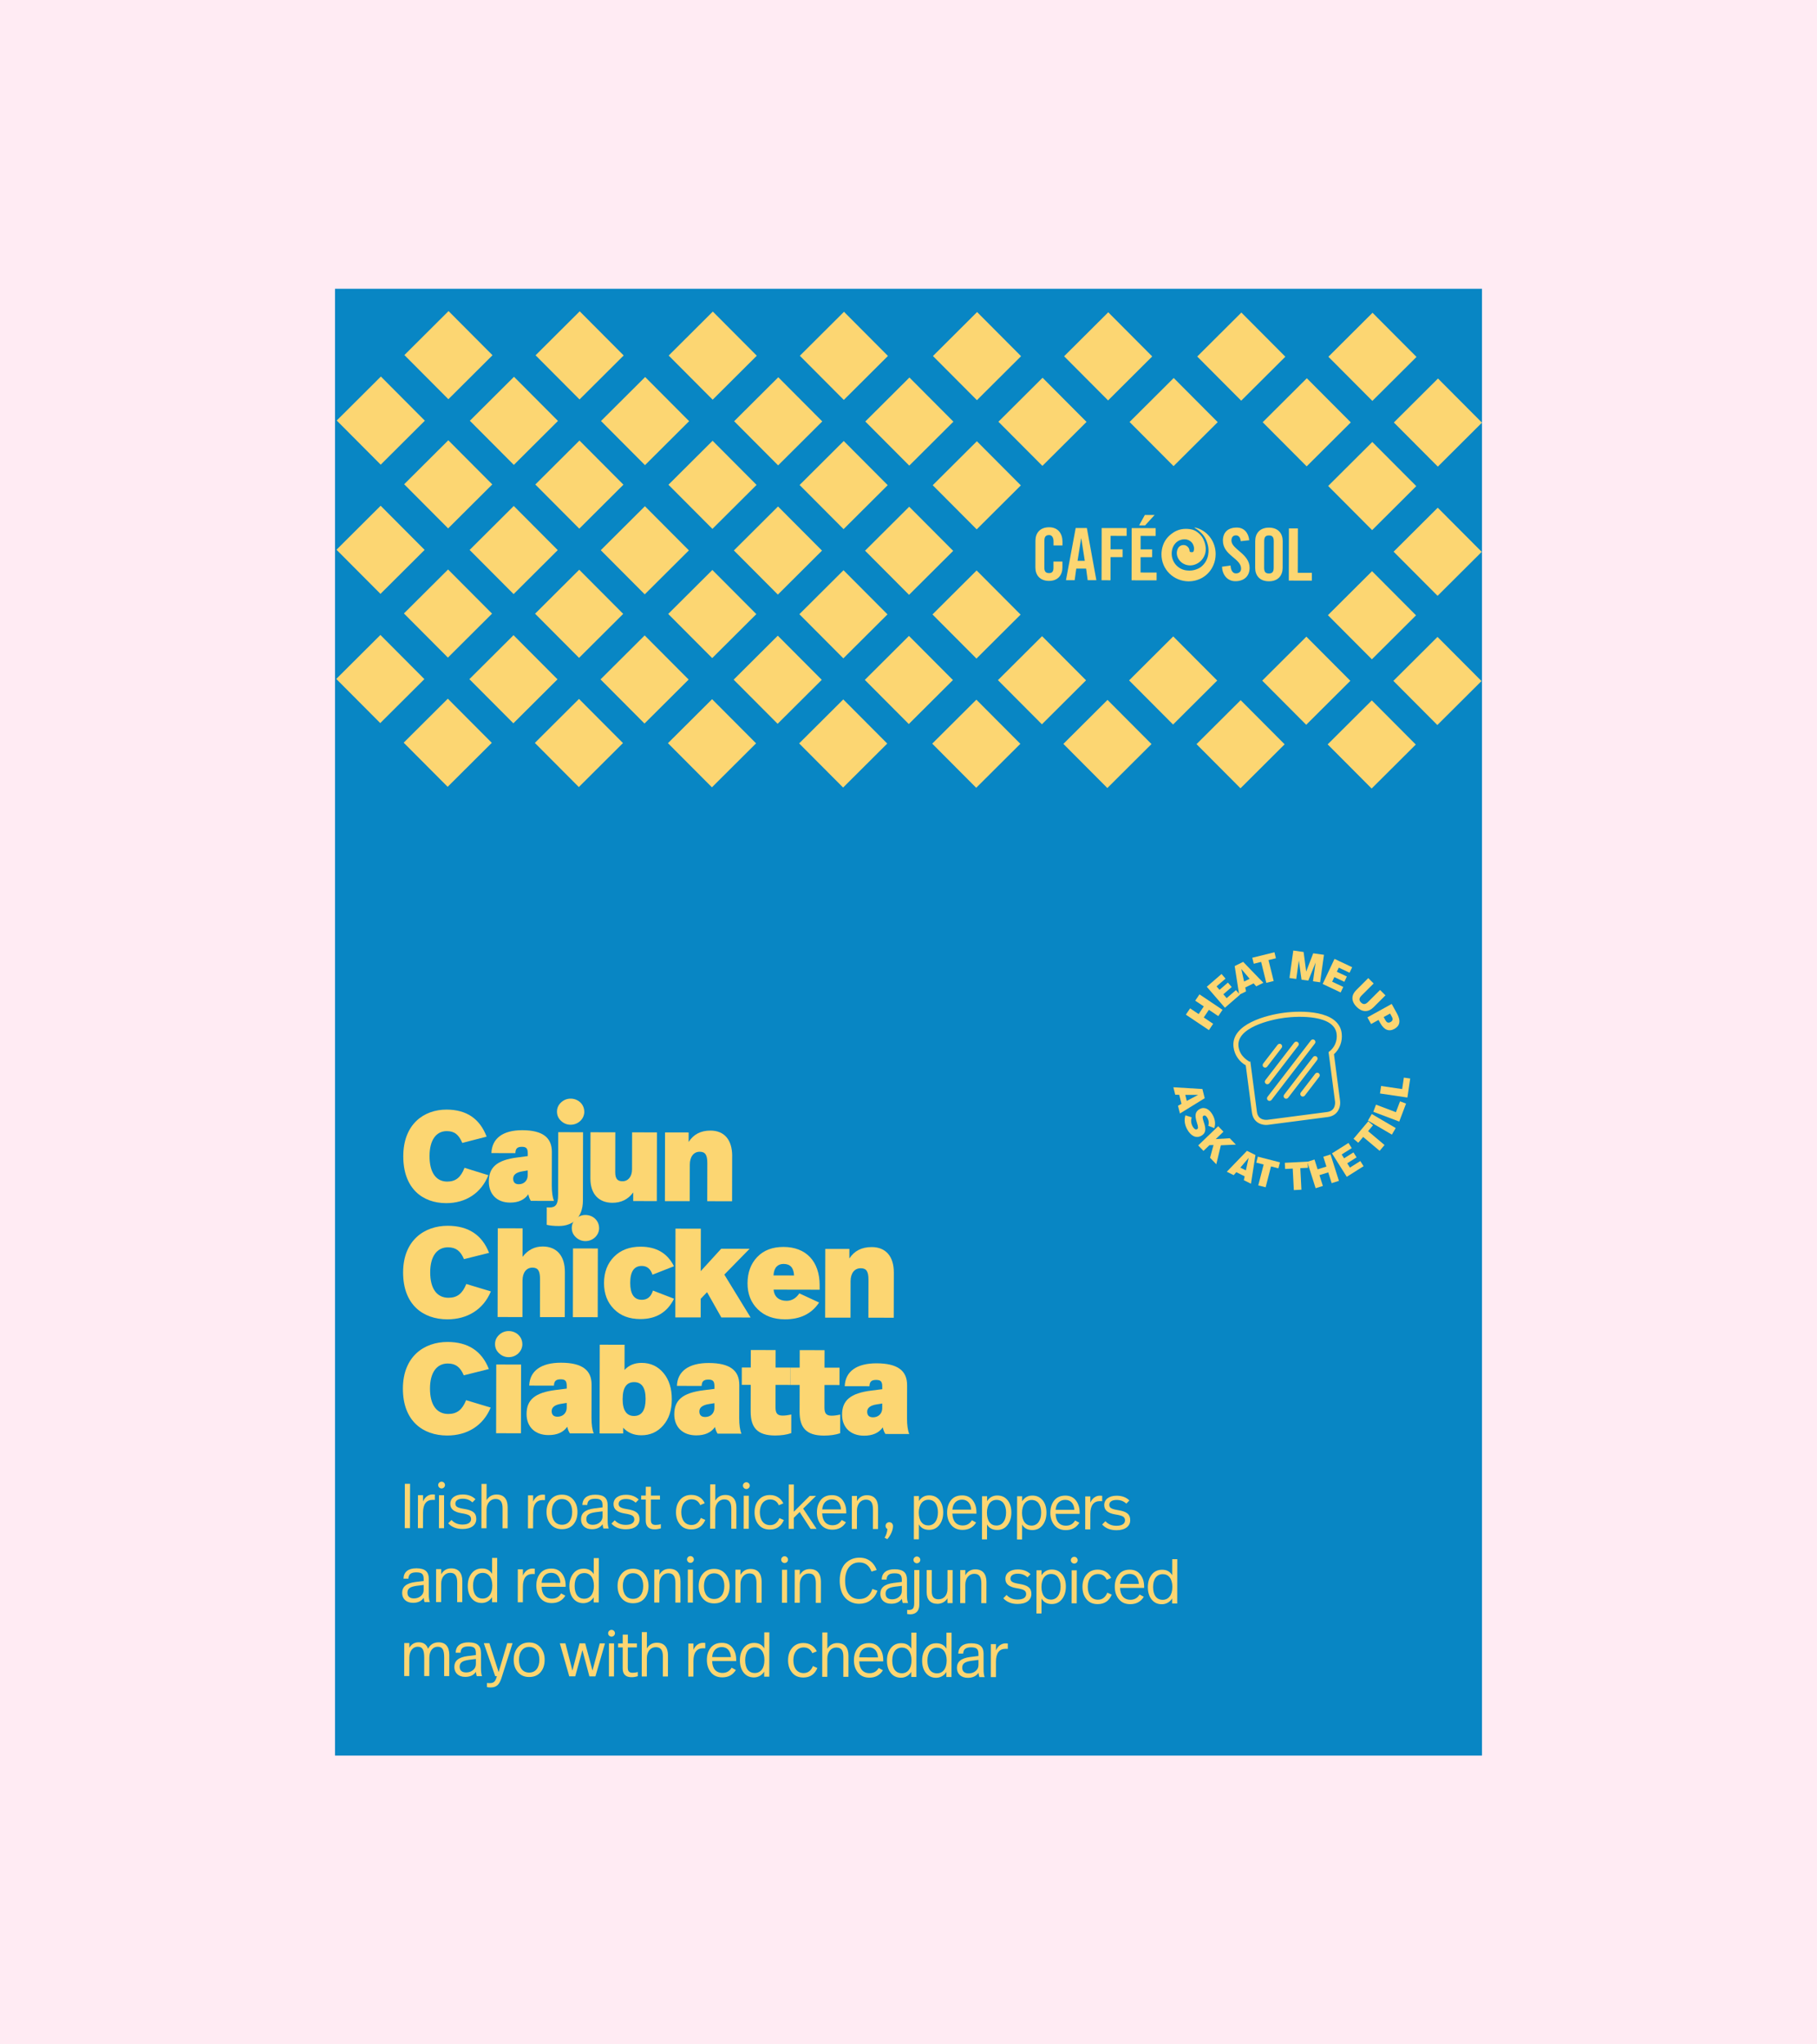 <?xml version="1.0" encoding="UTF-8"?>
<svg id="Layer_1" data-name="Layer 1" xmlns="http://www.w3.org/2000/svg" viewBox="0 0 960 1080">
  <defs>
    <style>
      .cls-1 {
        fill: #ffebf3;
      }

      .cls-2 {
        fill-rule: evenodd;
        stroke: #fcd672;
        stroke-miterlimit: 10;
        stroke-width: .9px;
      }

      .cls-2, .cls-3 {
        fill: #fcd672;
      }

      .cls-4 {
        fill: #0886c4;
      }
    </style>
  </defs>
  <rect id="Rectangle_1053" data-name="Rectangle 1053" class="cls-1" x="0" width="960" height="1080"/>
  <g>
    <rect class="cls-4" x="177" y="152.56" width="606" height="774.89"/>
    <g>
      <path class="cls-3" d="M554.28,306.87c4.74,0,7.04-3.16,7.04-7.05v-3.17s-4.73,0-4.73,0v3.32c0,1.8-.59,2.79-2.31,2.79-1.91,0-2.52-1-2.51-3.06l.03-13.98c0-2.06.62-3.05,2.53-3.05,1.22,0,2.29,1,2.29,3.33v2.14s4.73,0,4.73,0v-2.02c.01-4.12-2.27-7.57-7.01-7.58-4.96,0-7.26,3.16-7.27,7.05l-.03,14.21c0,3.9,2.28,7.07,7.25,7.08Z"/>
      <polygon class="cls-3" points="582 306.54 586.73 306.55 586.76 294.32 593.1 294.33 593.11 290.21 586.76 290.19 586.78 283.09 595.26 283.11 595.27 278.98 582.05 278.95 582 306.54"/>
      <polygon class="cls-3" points="610.04 272.05 604.88 272.04 601.85 277.54 605.02 277.55 610.04 272.05"/>
      <polygon class="cls-3" points="611.08 306.59 611.09 302.46 602.61 302.45 602.62 294.35 608.73 294.36 608.74 290.24 602.63 290.22 602.64 283.12 610.59 283.13 610.59 279.01 597.91 278.98 597.86 306.57 611.08 306.59"/>
      <path class="cls-3" d="M650.63,285.54c0-1.72.85-2.71,2.37-2.71,1.07,0,2.33.69,2.52,3.06l4.51-.49c-.41-3.9-2.7-6.69-6.56-6.7-4.66,0-7.34,2.47-7.35,6.86-.01,7.91,9.61,9.38,9.6,14.84,0,1.64-1.11,2.52-2.76,2.52-1.53,0-2.63-1.38-2.82-4.17l-4.51.64c.18,4.13,2.7,7.65,7.09,7.65s7.49-2.51,7.5-7.05c.01-7.49-9.61-9.76-9.6-14.46Z"/>
      <path class="cls-3" d="M670.46,278.74c-4.96,0-7.26,3.16-7.27,7.05l-.03,14.21c0,3.9,2.28,7.07,7.24,7.08,4.97,0,7.27-3.16,7.28-7.05l.03-14.21c0-3.9-2.28-7.07-7.25-7.08ZM672.94,299.91c0,2.06-.62,3.06-2.53,3.05-1.91,0-2.52-1-2.51-3.06l.03-13.98c0-2.06.61-3.05,2.52-3.05,1.91,0,2.52,1,2.52,3.06l-.03,13.98Z"/>
      <polygon class="cls-3" points="680.93 306.72 693.11 306.75 693.12 302.62 685.67 302.61 685.72 279.15 680.98 279.14 680.93 306.72"/>
      <path class="cls-3" d="M628.09,307.1c2.55,0,5.08-.72,7.1-1.88,2.65-1.53,4.65-3.77,5.88-6.63.81-1.85,1.2-3.71,1.21-5.86.01-6.32-3.86-11.68-9.4-13.64-.55-.19-1.11-.35-1.69-.48l-.07.15h0s.25.17.25.17c4.99,3.14,6.07,6.34,6.77,8.93.69,2.54.95,8.11-3.71,11.73-1.86,1.27-4.41,2.06-6.98,1.8-4.68-.26-8.4-4.14-8.39-8.88,0-1.29.22-2.5.71-3.6.28-.67.7-1.25,1.09-1.72,1.92-2.34,4.72-2.28,4.88-2.28,2.12-.08,3.96,1.24,4.63,2.79.39.9.54,1.57.48,2.35-.01.18-.06.72-.18,1.06,0,.02-.08.24-.19.34-.07.06-.18.14-.24.17-.3.12-1.1.06-1.3,0-.13-.04-.22-.1-.29-.18-.06-.07-.13-.15-.15-.35-.04-1.24-.76-2.3-1.8-2.82-.03-.02-.16-.08-.2-.09-.27-.12-.56-.2-.87-.23-.03,0-.37-.02-.38-.02h-.05c-.08,0-.27.01-.28.02-.21.02-.41.06-.61.12-.02.01-.04.02-.06.02-.06.03-.13.04-.19.07-.87.34-1.56,1.05-1.88,1.93-.46,1.03-.56,2.31-.23,3.55.63,2.44,3.04,5.04,6.92,5.05,2.11,0,4.79-1.09,6.49-3.44.55-.77,1.16-1.82,1.49-3.19.34-1.5.34-3.4-.48-5.79-.31-.93-.78-1.93-1.46-2.88-.81-1.08-1.81-2-2.96-2.72-1.02-.64-2.16-.99-3.37-1.15-.78-.1-1.35-.14-2.18-.14-1.54,0-3.23.35-4.56.92-.27.11-1,.46-1.08.51-2.83,1.67-5.05,3.88-6.21,7.01-.58,1.56-.89,3.25-.9,5-.02,8.02,6.41,14.28,14.46,14.3Z"/>
      <path class="cls-3" d="M574.21,278.94h-5.88s-5.13,27.56-5.13,27.56h4.59s.85-6.1.85-6.1h5.2s.83,6.12.83,6.12h4.59s-5.03-27.58-5.03-27.58ZM569.32,296.27l1.89-11.84h.08s1.85,11.84,1.85,11.84h-3.82Z"/>
    </g>
    <rect class="cls-3" x="708.3" y="376.86" width="32.92" height="32.92" transform="translate(1515.79 160.44) rotate(135.11)"/>
    <rect class="cls-3" x="639" y="376.73" width="32.92" height="32.92" transform="translate(1397.31 209.13) rotate(135.11)"/>
    <rect class="cls-3" x="568.67" y="376.6" width="32.92" height="32.92" transform="translate(1277.05 258.54) rotate(135.11)"/>
    <rect class="cls-3" x="499.37" y="376.47" width="32.92" height="32.92" transform="translate(1158.57 307.23) rotate(135.11)"/>
    <rect class="cls-3" x="429.03" y="376.33" width="32.92" height="32.92" transform="translate(1038.32 356.64) rotate(135.11)"/>
    <rect class="cls-3" x="359.74" y="376.2" width="32.92" height="32.92" transform="translate(919.83 405.33) rotate(135.11)"/>
    <rect class="cls-3" x="289.4" y="376.07" width="32.92" height="32.92" transform="translate(799.58 454.74) rotate(135.11)"/>
    <rect class="cls-3" x="220.1" y="375.94" width="32.92" height="32.92" transform="translate(681.09 503.43) rotate(135.11)"/>
    <rect class="cls-3" x="743.01" y="343.31" width="32.92" height="32.92" transform="translate(1551.42 78.63) rotate(135.11)"/>
    <rect class="cls-3" x="708.43" y="308.6" width="32.92" height="32.92" transform="translate(1467.84 43.73) rotate(135.11)"/>
    <rect class="cls-3" x="673.71" y="343.18" width="32.92" height="32.92" transform="translate(1432.94 127.32) rotate(135.11)"/>
    <rect class="cls-3" x="603.38" y="343.05" width="32.92" height="32.92" transform="translate(1312.68 176.73) rotate(135.11)"/>
    <rect class="cls-3" x="534.08" y="342.92" width="32.92" height="32.92" transform="translate(1194.2 225.42) rotate(135.11)"/>
    <rect class="cls-3" x="499.5" y="308.21" width="32.92" height="32.92" transform="translate(1110.62 190.52) rotate(135.11)"/>
    <rect class="cls-3" x="463.74" y="342.79" width="32.92" height="32.92" transform="translate(1073.94 274.83) rotate(135.11)"/>
    <rect class="cls-3" x="429.16" y="308.07" width="32.92" height="32.92" transform="translate(990.36 239.94) rotate(135.11)"/>
    <rect class="cls-3" x="394.45" y="342.66" width="32.92" height="32.92" transform="translate(955.46 323.52) rotate(135.11)"/>
    <rect class="cls-3" x="359.86" y="307.94" width="32.92" height="32.92" transform="translate(871.88 288.62) rotate(135.11)"/>
    <rect class="cls-3" x="324.11" y="342.53" width="32.92" height="32.92" transform="translate(835.2 372.93) rotate(135.11)"/>
    <rect class="cls-3" x="289.53" y="307.81" width="32.92" height="32.92" transform="translate(751.62 338.04) rotate(135.11)"/>
    <rect class="cls-3" x="254.81" y="342.4" width="32.92" height="32.92" transform="translate(716.72 421.62) rotate(135.11)"/>
    <rect class="cls-3" x="220.23" y="307.68" width="32.92" height="32.92" transform="translate(633.14 386.72) rotate(135.11)"/>
    <rect class="cls-3" x="184.48" y="342.26" width="32.92" height="32.92" transform="translate(596.47 471.04) rotate(135.11)"/>
    <rect class="cls-3" x="743.14" y="275.05" width="32.92" height="32.92" transform="translate(1503.46 -38.07) rotate(135.11)"/>
    <rect class="cls-3" x="708.55" y="240.34" width="32.92" height="32.92" transform="translate(1419.88 -72.97) rotate(135.11)"/>
    <rect class="cls-3" x="499.62" y="239.95" width="32.92" height="32.92" transform="translate(1062.66 73.81) rotate(135.11)"/>
    <rect class="cls-3" x="463.87" y="274.53" width="32.92" height="32.92" transform="translate(1025.99 158.13) rotate(135.11)"/>
    <rect class="cls-3" x="429.29" y="239.81" width="32.92" height="32.92" transform="translate(942.4 123.23) rotate(135.11)"/>
    <rect class="cls-3" x="394.58" y="274.4" width="32.92" height="32.92" transform="translate(907.5 206.81) rotate(135.11)"/>
    <rect class="cls-3" x="359.99" y="239.68" width="32.92" height="32.92" transform="translate(823.92 171.91) rotate(135.11)"/>
    <rect class="cls-3" x="324.24" y="274.27" width="32.92" height="32.92" transform="translate(787.25 256.23) rotate(135.11)"/>
    <rect class="cls-3" x="289.66" y="239.55" width="32.92" height="32.92" transform="translate(703.66 221.33) rotate(135.11)"/>
    <rect class="cls-3" x="254.94" y="274.14" width="32.92" height="32.92" transform="translate(668.77 304.91) rotate(135.11)"/>
    <rect class="cls-3" x="220.36" y="239.42" width="32.92" height="32.92" transform="translate(585.18 270.01) rotate(135.11)"/>
    <rect class="cls-3" x="184.61" y="274" width="32.92" height="32.92" transform="translate(548.51 354.33) rotate(135.11)"/>
    <rect class="cls-3" x="743.27" y="206.79" width="32.92" height="32.92" transform="translate(1455.51 -154.78) rotate(135.11)"/>
    <rect class="cls-3" x="708.68" y="172.08" width="32.92" height="32.92" transform="translate(1371.92 -189.68) rotate(135.11)"/>
    <rect class="cls-3" x="673.97" y="206.66" width="32.92" height="32.92" transform="translate(1337.02 -106.1) rotate(135.11)"/>
    <rect class="cls-3" x="639.39" y="171.95" width="32.92" height="32.92" transform="translate(1253.44 -140.99) rotate(135.11)"/>
    <rect class="cls-3" x="603.63" y="206.53" width="32.92" height="32.92" transform="translate(1216.77 -56.68) rotate(135.11)"/>
    <rect class="cls-3" x="569.05" y="171.82" width="32.92" height="32.92" transform="translate(1133.18 -91.58) rotate(135.11)"/>
    <rect class="cls-3" x="534.34" y="206.4" width="32.92" height="32.92" transform="translate(1098.29 -8) rotate(135.11)"/>
    <rect class="cls-3" x="499.75" y="171.69" width="32.92" height="32.92" transform="translate(1014.7 -42.89) rotate(135.11)"/>
    <rect class="cls-3" x="464" y="206.27" width="32.92" height="32.92" transform="translate(978.03 41.42) rotate(135.11)"/>
    <rect class="cls-3" x="429.42" y="171.56" width="32.92" height="32.92" transform="translate(894.45 6.52) rotate(135.11)"/>
    <rect class="cls-3" x="394.7" y="206.14" width="32.92" height="32.92" transform="translate(859.55 90.1) rotate(135.11)"/>
    <rect class="cls-3" x="360.12" y="171.42" width="32.92" height="32.92" transform="translate(775.96 55.21) rotate(135.11)"/>
    <rect class="cls-3" x="324.37" y="206.01" width="32.92" height="32.92" transform="translate(739.29 139.52) rotate(135.11)"/>
    <rect class="cls-3" x="289.79" y="171.29" width="32.92" height="32.92" transform="translate(655.71 104.62) rotate(135.11)"/>
    <rect class="cls-3" x="255.07" y="205.88" width="32.92" height="32.92" transform="translate(620.81 188.21) rotate(135.11)"/>
    <rect class="cls-3" x="220.49" y="171.16" width="32.92" height="32.92" transform="translate(537.22 153.31) rotate(135.11)"/>
    <rect class="cls-3" x="184.74" y="205.74" width="32.92" height="32.92" transform="translate(500.55 237.62) rotate(135.11)"/>
    <g>
      <path class="cls-3" d="M645.92,533.46l-2.24,3.34-4.97-3.33-2.72,4.05,4.97,3.33-2.24,3.34-12.18-8.16,2.24-3.34,4.52,3.03,2.71-4.05-4.52-3.03,2.24-3.34,12.17,8.16Z"/>
      <path class="cls-3" d="M647.51,516.98l-4.76,4.12,1.57,1.82,4.43-3.83,2.02,2.34-4.43,3.83,1.76,2.04,4.9-4.24,2.11,2.44-7.94,6.87-9.58-11.08,7.8-6.74,2.11,2.44Z"/>
      <path class="cls-3" d="M662.34,519.49l-4.41,2.18.41,2.06-3.64,1.8-2.36-15.18,4.48-2.22,10.67,11.06-3.77,1.87-1.39-1.58ZM655.84,511.9l1.47,6.63,2.93-1.45-4.39-5.18Z"/>
      <path class="cls-3" d="M674.12,506.23l-3.92.97,2.74,11.05-3.9.96-2.73-11.05-3.9.97-.78-3.17,11.72-2.9.78,3.17Z"/>
      <path class="cls-3" d="M697.5,518.93l-3.79-.53,1.38-9.91-3.85,9.56-3.59-.5-1.42-10.13-1.36,9.74-3.59-.5,2.02-14.51,5.45.76,1.37,10.35,3.71-9.65,5.68.79-2.02,14.51Z"/>
      <path class="cls-3" d="M713.04,513.88l-5.7-2.69-1.03,2.18,5.3,2.5-1.32,2.8-5.3-2.5-1.15,2.44,5.87,2.77-1.38,2.92-9.5-4.49,6.25-13.25,9.33,4.4-1.38,2.92Z"/>
      <path class="cls-3" d="M725.59,532.21c-2.51,2.5-5.78,2.74-8.83-.31-3.09-3.1-2.73-6.33-.25-8.8l6.41-6.39,2.84,2.85-6.38,6.36c-1.35,1.34-1.5,2.47-.29,3.69,1.21,1.22,2.4,1.01,3.69-.27l6.38-6.36,2.84,2.85-6.41,6.39Z"/>
      <path class="cls-3" d="M736.73,543.54c-2.91,1.61-5.48.57-7.53-3.15l-.87-1.58-3.92,2.17-1.95-3.52,12.83-7.1,2.81,5.08c2.17,3.92,1.44,6.55-1.36,8.1ZM734.78,539.88c1.01-.56,1.28-1.5.63-2.67l-.98-1.78-3.37,1.87.92,1.67c.63,1.14,1.43,1.68,2.8.91Z"/>
    </g>
    <g>
      <path class="cls-3" d="M624.22,583.13l-1.19-4.77-2.1-.04-.99-3.94,15.34.93,1.22,4.86-13.09,8.07-1.02-4.08,1.84-1.02ZM633.03,578.4h-6.8s.79,3.19.79,3.19l6-3.19Z"/>
      <path class="cls-3" d="M626.32,589.21l3.27,1.04c-.41,1.68-.38,3.17.56,4.87.69,1.25,1.55,1.82,2.25,1.44.72-.4.78-1.01-.07-3.64-1.15-3.6-.95-5.67,1.56-7.05,2.42-1.33,5.08-.03,6.83,3.14,1.43,2.59,1.52,4.92.84,6.94l-3.16-1.22c.36-1.25.4-2.54-.47-4.1-.65-1.19-1.37-1.56-2.01-1.21-.68.38-.71,1.01.14,3.51,1.27,3.65,1.01,5.78-1.41,7.11-2.81,1.55-5.57-.08-7.42-3.44-1.47-2.66-1.61-5.21-.93-7.4Z"/>
      <path class="cls-3" d="M641.16,604.9l-2.15.06-3.17,3.04-2.78-2.9,10.56-10.15,2.78,2.9-4.08,3.92,7.4-.46,3.25,3.38-7.94.34-2.41,10.03-3.29-3.43,1.82-6.74Z"/>
      <path class="cls-3" d="M657.6,621.43l-4.4-2.19-1.39,1.58-3.63-1.81,10.65-11.05,4.47,2.22-2.36,15.17-3.76-1.87.42-2.06ZM659.72,611.67l-4.39,5.17,2.92,1.45,1.47-6.62Z"/>
      <path class="cls-3" d="M675.44,617.21l-3.91-1.01-2.84,11.02-3.89-1,2.84-11.02-3.89-1,.81-3.16,11.69,3.01-.81,3.16Z"/>
      <path class="cls-3" d="M691.05,616.92l-4.04.21.59,11.37-4.01.21-.59-11.37-4.01.21-.17-3.26,12.06-.62.17,3.26Z"/>
      <path class="cls-3" d="M707.4,623.83l-3.83,1.21-1.8-5.7-4.64,1.47,1.8,5.7-3.83,1.21-4.42-13.95,3.83-1.21,1.64,5.18,4.65-1.47-1.64-5.18,3.83-1.21,4.42,13.95Z"/>
      <path class="cls-3" d="M714.18,606.53l-5.32,3.36,1.29,2.03,4.95-3.13,1.65,2.62-4.95,3.13,1.44,2.28,5.48-3.46,1.72,2.72-8.88,5.61-7.82-12.38,8.72-5.51,1.72,2.72Z"/>
      <path class="cls-3" d="M725.41,594.47l-2.6,3.09,8.7,7.33-2.59,3.07-8.7-7.33-2.59,3.07-2.5-2.1,7.78-9.23,2.5,2.1Z"/>
      <path class="cls-3" d="M737.42,595.93l-2.03,3.47-12.65-7.41,2.03-3.47,12.65,7.41Z"/>
      <path class="cls-3" d="M737.53,587.55l2.17-5.74,3.17,1.2-3.59,9.5-13.7-5.18,1.42-3.76,10.53,3.98Z"/>
      <path class="cls-3" d="M740.82,575.34l.9-6.06,3.35.49-1.48,10.04-14.48-2.14.59-3.97,11.13,1.64Z"/>
    </g>
    <path class="cls-2" d="M667.74,562.15c-.3.39-.22.94.16,1.24.39.3.94.22,1.24-.16l7.64-9.94c.3-.39.22-.94-.16-1.24-.39-.3-.95-.22-1.24.16l-7.64,9.94ZM668.89,570.93c-.3.39-.22.94.16,1.24s.94.22,1.24-.16l15.28-19.87c.3-.39.22-.94-.16-1.24-.39-.3-.95-.22-1.24.16l-15.28,19.87ZM670.04,579.72c-.3.39-.22.94.16,1.24.39.3.94.22,1.24-.16l22.92-29.81c.3-.39.22-.94-.16-1.24-.39-.3-.95-.22-1.24.16l-22.92,29.81ZM696.66,568.57c.3-.39.22-.94-.16-1.24-.39-.3-.95-.22-1.24.16l-7.64,9.94c-.3.39-.22.94.16,1.24.39.3.94.22,1.24-.16l7.64-9.94ZM695.51,559.78c.3-.39.22-.94-.16-1.24-.39-.3-.95-.22-1.24.16l-15.28,19.87c-.3.39-.22.94.16,1.24.39.3.94.22,1.24-.16l15.28-19.87ZM660.25,561.52l3.39,25.93c.69,5.27,5.96,4.58,5.96,4.58,0,0,26.36-3.44,31.63-4.13,5.27-.69,4.58-5.96,4.58-5.96l-3.39-25.92c3-2.22,4.74-5.97,4.22-9.93-1.37-10.51-20.44-9.84-27.97-8.86-7.53.98-26.13,5.23-24.75,15.75.79,6.03,6.28,8.24,6.32,8.55ZM704.32,556.76l3.26,24.95c.15,1.12-.03,2.5-.4,3.55-.91,2.6-3.03,4.05-5.71,4.4-7.03.92-24.6,3.21-31.63,4.13-1.12.15-2.5-.03-3.55-.4-2.6-.9-4.05-3.02-4.4-5.72l-3.29-25.17c-3.39-1.83-5.88-5.2-6.42-9.31-1.54-11.82,17.24-16.55,26.28-17.73,9.04-1.18,28.41-1.43,29.96,10.39.55,4.25-1.11,8.27-4.09,10.91Z"/>
    <g>
      <path class="cls-3" d="M257.11,600.47l-12.86,3.32c-1.84-4.36-4.12-6.24-8.19-6.24-5.6-.01-9.1,4.67-9.12,13.18-.02,8.64,3.41,13.47,9.32,13.48,4.58,0,7.19-2.26,9.17-7.28l12.59,3.91c-3.77,9.44-11.92,14.78-22.29,14.76-12.47-.02-22.69-7.74-22.66-24.82.03-16.94,10.92-24.63,22.88-24.6,10.5.02,17.55,4.79,21.16,14.3Z"/>
      <path class="cls-3" d="M291.57,608.57l-.03,17.68c0,3.48.37,6.23,1.13,8.17l-12.21-.02c-.63-1.01-1.08-2.15-1.33-3.49-2.04,2.94-5.23,4.41-9.62,4.4-7.06-.01-11.25-4.51-11.24-11.14.01-7.43,4.16-11.31,15.04-12.7l5.53-.73v-1.41c0-2.61-.75-3.49-3.11-3.49-2.48,0-3.37,1-3.44,3.34l-12.66-.02c.27-7.77,6.07-12.11,16.31-12.09,10.88.02,15.64,3.98,15.63,11.48ZM278.83,618.32l-2.8.47c-3.25.53-4.9,1.8-4.9,3.87,0,1.94,1.01,2.95,2.98,2.95,2.8,0,4.71-2,4.71-4.75v-2.55Z"/>
      <path class="cls-3" d="M308.05,598.15l-.07,36.03c-.02,9.11-5.4,13.52-12.75,13.5-2.56,0-4.66-.21-6.37-.62l.02-9.24c.46.07.92.07,1.25.07,3.41,0,4.73-1.4,4.74-6.69l.06-33.08,13.12.02ZM308.72,587.3c0,3.82-3.29,6.89-7.23,6.88-1.9,0-3.61-.68-5.05-2.02-1.44-1.34-2.16-2.95-2.16-4.89s.73-3.55,2.17-4.88c1.44-1.34,3.15-2,5.05-2,3.94,0,7.21,2.96,7.2,6.91Z"/>
      <path class="cls-3" d="M347.09,598.22l-.07,36.3-12.47-.02v-4.56c-2.69,3.68-6.37,5.48-11.03,5.47-6.76-.01-11.61-4.24-11.59-12.81l.05-24.45,13.12.02-.04,21.17c0,3.41,1.24,4.69,3.8,4.7,3.08,0,5.06-2.54,5.07-6.22l.04-19.62,13.12.02Z"/>
      <path class="cls-3" d="M386.83,610.76l-.04,23.84-13.12-.02.04-20.16c0-4.29-1.1-5.96-3.99-5.97-3.22,0-5.25,2.6-5.26,6.82l-.04,19.29-13.12-.02.07-36.3,12.47.02v5.02c2.56-4.01,6.37-6.02,11.55-6.01,7.28.01,11.47,4.84,11.46,13.48Z"/>
      <path class="cls-3" d="M258.41,661.86l-13.26,3.32c-1.89-4.35-4.25-6.23-8.45-6.24-5.77-.01-9.39,4.67-9.41,13.17-.02,8.64,3.52,13.47,9.62,13.48,4.73,0,7.42-2.26,9.46-7.28l12.98,3.91c-3.89,9.44-12.3,14.78-22.99,14.76-12.86-.02-23.41-7.75-23.38-24.82.03-16.94,11.27-24.63,23.6-24.6,10.83.02,18.1,4.79,21.82,14.31Z"/>
      <path class="cls-3" d="M276.12,648.9l-.03,15.07c2.83-3.68,6.38-5.48,10.64-5.47,7.41.01,11.74,4.91,11.72,13.48l-.05,23.84-13.12-.02.04-20.16c0-4.29-1.11-5.96-3.99-5.97-3.22,0-5.25,2.6-5.26,6.82l-.04,19.29-13.12-.02.09-46.88,13.12.02Z"/>
      <path class="cls-3" d="M316.54,648.77c0,3.82-3.29,6.89-7.23,6.88-1.9,0-3.61-.68-5.05-2.02-1.44-1.34-2.16-2.95-2.16-4.89,0-1.94.73-3.55,2.17-4.89,1.44-1.34,3.15-2,5.05-2,3.94,0,7.21,2.96,7.2,6.91ZM315.87,659.55l-.07,36.3-13.12-.02.07-36.3,13.12.02Z"/>
      <path class="cls-3" d="M356.08,668.94l-11.36,4.47c-.98-3.08-2.88-4.63-5.63-4.63-4.07,0-6.11,2.93-6.12,8.9-.01,5.96,2.02,8.98,6.15,8.98,2.89,0,4.86-1.6,5.85-4.88l11.15,4.31c-3.56,7.16-9.47,10.76-17.8,10.75-5.84-.01-10.49-1.76-13.97-5.32-3.47-3.49-5.23-8.05-5.22-13.74.01-5.69,1.79-10.31,5.28-13.85,3.48-3.54,8.21-5.34,14.05-5.33,8.33.01,14.17,3.44,17.63,10.35Z"/>
      <path class="cls-3" d="M370.28,649.07l-.04,22.44,10.8-11.83,15,.03-13.35,13.64,13.89,22.66-15.47-.03-7.54-13.34-3.35,3.48-.02,9.85-13.4-.02.09-46.88,13.4.02Z"/>
      <path class="cls-3" d="M433.05,679.06v2.28s-24.31-.05-24.31-.05c.33,3.95,3,5.9,6.82,5.91,2.75,0,5.02-1.33,6.77-3.94l10.44,4.84c-3.96,5.96-10,8.89-18.03,8.88-5.96-.01-10.78-1.76-14.39-5.32-3.61-3.55-5.41-8.11-5.4-13.74.01-5.69,1.76-10.38,5.18-13.92,3.42-3.55,8.05-5.28,13.88-5.26,11.72.02,19.07,7.47,19.05,20.33ZM408.68,673.79l10.85.02c-.19-4.08-2-6.1-5.55-6.1-2.95,0-5.09,1.8-5.3,6.08Z"/>
      <path class="cls-3" d="M472.25,672.3l-.05,23.84-13.39-.03.04-20.16c0-4.29-1.13-5.96-4.08-5.96-3.28,0-5.36,2.6-5.37,6.82l-.04,19.29-13.4-.02.07-36.3,12.73.02v5.02c2.61-4.01,6.5-6.01,11.79-6.01,7.43.02,11.71,4.85,11.7,13.49Z"/>
      <path class="cls-3" d="M258.3,723.24l-13.26,3.32c-1.89-4.35-4.25-6.23-8.45-6.24-5.77-.01-9.39,4.67-9.41,13.17-.02,8.64,3.52,13.47,9.62,13.48,4.73,0,7.42-2.26,9.46-7.28l12.98,3.91c-3.89,9.44-12.3,14.78-22.99,14.76-12.86-.02-23.41-7.75-23.38-24.83.03-16.94,11.26-24.63,23.6-24.6,10.83.02,18.1,4.79,21.82,14.31Z"/>
      <path class="cls-3" d="M275.99,710.09c0,3.82-3.29,6.89-7.23,6.88-1.9,0-3.61-.68-5.05-2.02-1.44-1.34-2.16-2.95-2.16-4.89,0-1.94.73-3.55,2.17-4.89,1.44-1.34,3.15-2,5.05-2,3.93,0,7.21,2.96,7.2,6.91ZM275.31,720.87l-.07,36.3-13.12-.02.07-36.3,13.12.02Z"/>
      <path class="cls-3" d="M312.56,731.38l-.04,17.68c0,3.49.38,6.23,1.17,8.18l-12.6-.02c-.65-1.01-1.11-2.15-1.37-3.49-2.1,2.94-5.39,4.41-9.92,4.4-7.28-.01-11.61-4.51-11.59-11.14.01-7.43,4.29-11.31,15.51-12.7l5.71-.72v-1.41c0-2.61-.78-3.49-3.21-3.49-2.56,0-3.48,1-3.55,3.34l-13.06-.02c.28-7.77,6.25-12.11,16.82-12.09,11.22.02,16.13,3.98,16.12,11.48ZM299.42,741.14l-2.89.46c-3.35.53-5.06,1.8-5.06,3.87,0,1.94,1.04,2.95,3.08,2.95,2.89,0,4.86-2,4.87-4.74v-2.55Z"/>
      <path class="cls-3" d="M330,710.39l-.03,13.33c2.24-2.47,5.26-3.74,9.06-3.73,4.73,0,8.59,1.83,11.54,5.38,2.95,3.56,4.38,8.18,4.37,13.87-.01,5.76-1.53,10.38-4.55,13.79-3.02,3.48-6.9,5.21-11.56,5.2-3.94,0-7.15-1.35-9.57-3.97v3.02s-12.47-.02-12.47-.02l.09-46.88,13.12.02ZM328.96,739.05c-.01,5.96,2.02,8.98,6.02,8.98,4.07,0,6.11-3,6.12-8.96.01-5.96-2.02-8.91-6.08-8.92-4,0-6.04,2.93-6.05,8.9Z"/>
      <path class="cls-3" d="M390.6,731.53l-.04,17.68c0,3.49.38,6.23,1.17,8.18l-12.6-.02c-.65-1.01-1.11-2.14-1.37-3.49-2.1,2.94-5.39,4.41-9.92,4.4-7.28-.01-11.61-4.51-11.59-11.14.01-7.43,4.29-11.31,15.51-12.7l5.71-.72v-1.41c0-2.61-.78-3.48-3.21-3.49-2.56,0-3.48,1-3.55,3.34l-13.06-.02c.28-7.77,6.25-12.11,16.82-12.09,11.22.02,16.13,3.98,16.12,11.48ZM377.45,741.28l-2.89.46c-3.35.53-5.06,1.8-5.06,3.88,0,1.94,1.04,2.95,3.08,2.95,2.89,0,4.86-2,4.87-4.75v-2.55Z"/>
      <path class="cls-3" d="M409.8,713.21l-.02,9.24,7.94.02-.02,9.17-7.94-.02-.02,11.92c0,3.01.91,4.29,3.8,4.29,1.25,0,2.75-.19,4.53-.59l-.02,9.85c-2.49.87-5.38,1.26-8.6,1.26-9.25-.02-12.85-4.11-12.84-12.62l.03-14.13h-4.73s.02-9.18.02-9.18h4.73s.02-9.23.02-9.23l13.12.02Z"/>
      <path class="cls-3" d="M435.65,713.26l-.02,9.24,7.94.02-.02,9.17-7.94-.02-.02,11.92c0,3.01.91,4.29,3.8,4.29,1.25,0,2.75-.19,4.53-.59l-.02,9.85c-2.49.87-5.38,1.26-8.6,1.26-9.25-.02-12.85-4.11-12.84-12.62l.03-14.13h-4.73s.02-9.18.02-9.18h4.73s.02-9.23.02-9.23l13.12.02Z"/>
      <path class="cls-3" d="M479.26,731.7l-.04,17.68c0,3.49.38,6.23,1.17,8.18l-12.6-.02c-.65-1.01-1.11-2.14-1.37-3.49-2.1,2.94-5.39,4.41-9.92,4.4-7.28-.01-11.61-4.51-11.59-11.14.01-7.43,4.29-11.31,15.51-12.7l5.71-.72v-1.41c0-2.61-.78-3.48-3.21-3.49-2.56,0-3.48.99-3.55,3.34l-13.06-.02c.28-7.77,6.25-12.11,16.82-12.09,11.22.02,16.13,3.98,16.12,11.48ZM466.12,741.45l-2.89.46c-3.35.53-5.06,1.8-5.06,3.88,0,1.94,1.04,2.95,3.08,2.95,2.89,0,4.86-2,4.87-4.75v-2.55Z"/>
      <path class="cls-3" d="M216.66,783.86l-.04,23.43h-2.76s.04-23.43.04-23.43h2.76Z"/>
      <path class="cls-3" d="M229.77,789.54v2.84c-.33-.04-.69-.04-1.09-.04-3.45,0-5.16,2.27-5.17,6.79l-.02,8.17h-2.69s.03-17.44.03-17.44h2.69s0,3.32,0,3.32c1.05-2.44,2.96-3.71,5.1-3.71.33,0,.72.04,1.15.07Z"/>
      <path class="cls-3" d="M234.57,783.26c.72.71.72,1.84,0,2.54-.72.7-1.81.7-2.53,0-.72-.71-.72-1.84,0-2.54.72-.7,1.81-.7,2.53,0ZM234.63,789.88l-.03,17.44h-2.69s.03-17.44.03-17.44h2.69Z"/>
      <path class="cls-3" d="M251.2,792.02l-1.61,1.67c-1.38-1.31-3.08-1.95-5.12-1.95-2.46,0-3.88.99-3.88,2.57,0,1.6,1.08,2.24,4.66,2.82,4.43.71,6.4,2.09,6.39,5.3,0,3.18-2.64,5.31-7.23,5.31-3.25,0-5.78-1.01-7.61-3.02l1.74-1.74c1.47,1.61,3.41,2.42,5.81,2.42,2.99,0,4.53-1.13,4.54-2.87,0-.87-.33-1.54-1.01-1.98-.69-.44-2.07-.84-4.07-1.14-4.07-.68-5.9-2.25-5.9-4.96,0-3.05,2.61-4.95,6.58-4.94,2.79,0,5.05.85,6.73,2.52Z"/>
      <path class="cls-3" d="M257.08,783.93v8.6c1.2-2,2.98-3.01,5.31-3,3.81,0,5.84,2.42,5.83,6.67l-.02,11.18h-2.69s.02-10.51.02-10.51c0-3.22-.98-4.99-3.73-4.99-2.66,0-4.73,2.23-4.74,5.71l-.02,9.77h-2.69s.04-23.43.04-23.43h2.69Z"/>
      <path class="cls-3" d="M287.92,789.65v2.84c-.33-.04-.69-.04-1.09-.04-3.45,0-5.16,2.27-5.17,6.79l-.02,8.17h-2.69s.03-17.44.03-17.44h2.69s0,3.32,0,3.32c1.05-2.44,2.96-3.71,5.1-3.71.33,0,.72.04,1.15.07Z"/>
      <path class="cls-3" d="M302.88,792.22c1.47,1.74,2.23,3.92,2.22,6.53,0,2.71-.73,4.92-2.18,6.59-1.45,1.67-3.45,2.5-6.01,2.5-2.53,0-4.5-.88-5.97-2.59-1.47-1.71-2.19-3.89-2.19-6.53,0-2.71.76-4.88,2.24-6.59,1.48-1.7,3.45-2.54,5.95-2.53,2.46,0,4.43.88,5.93,2.62ZM296.94,791.94c-1.64,0-2.95.6-3.91,1.8-.99,1.2-1.48,2.84-1.49,4.92,0,4.25,1.96,6.83,5.37,6.84s5.39-2.57,5.4-6.82c0-2.07-.49-3.72-1.44-4.92-.98-1.21-2.29-1.81-3.93-1.81Z"/>
      <path class="cls-3" d="M321.05,795.23v7.97c-.02,1.84.18,3.25.57,4.28h-2.79c-.23-.64-.36-1.38-.46-2.25-1.25,1.77-3.12,2.64-5.65,2.63-3.58,0-5.74-2.15-5.74-5.2,0-3.25,2.14-5.15,6.91-5.78l4.47-.56v-.9c0-2.71-.84-3.65-3.9-3.66-2.89,0-4.07,1.06-4.17,3.31h-2.59c.11-3.59,2.54-5.46,6.84-5.45,4.73,0,6.53,1.95,6.52,5.6ZM318.36,798.41l-3.68.46c-3.52.5-4.89,1.46-4.9,3.64,0,1.84,1.08,3.02,3.44,3.02,1.44,0,2.66-.43,3.65-1.26.99-.84,1.48-1.87,1.49-3.18v-2.68Z"/>
      <path class="cls-3" d="M337.46,792.18l-1.61,1.67c-1.38-1.31-3.08-1.95-5.12-1.95-2.46,0-3.87,1-3.88,2.57,0,1.6,1.08,2.24,4.65,2.82,4.43.71,6.4,2.09,6.39,5.3,0,3.18-2.64,5.31-7.23,5.31-3.25,0-5.78-1.01-7.61-3.02l1.74-1.74c1.47,1.61,3.41,2.42,5.81,2.42,2.99,0,4.53-1.13,4.53-2.87,0-.87-.32-1.54-1.01-1.98-.69-.44-2.07-.84-4.07-1.15-4.07-.68-5.9-2.25-5.9-4.96,0-3.05,2.6-4.95,6.58-4.94,2.79,0,5.05.85,6.72,2.52Z"/>
      <path class="cls-3" d="M343.91,785.43v4.65s4.78.01,4.78.01v2.11s-4.8-.01-4.8-.01l-.02,10.68c0,1.84.65,2.71,2.52,2.72.95,0,1.87-.13,2.76-.43v2.24c-1.19.37-2.27.53-3.29.53-3.12,0-4.69-1.58-4.69-4.7l.02-11.04h-2.43s0-2.11,0-2.11h2.43s.01-4.65.01-4.65h2.69Z"/>
      <path class="cls-3" d="M372.34,794.12l-2.37,1c-.88-2.04-2.39-3.05-4.56-3.05-3.31,0-5.45,2.56-5.46,6.75,0,4.18,2.02,6.8,5.4,6.8,2.26,0,3.91-1.23,4.93-3.71l2.36,1.04c-1.42,3.34-3.92,5.01-7.43,5.01-2.53,0-4.5-.84-5.9-2.55-1.44-1.71-2.16-3.89-2.15-6.56,0-2.71.73-4.88,2.21-6.59,1.48-1.7,3.45-2.54,5.92-2.53,3.28,0,5.87,1.72,7.05,4.4Z"/>
      <path class="cls-3" d="M377.94,784.16l-.02,8.6c1.22-2.01,2.99-3.01,5.32-3,3.81,0,5.84,2.42,5.83,6.67l-.02,11.18h-2.69s.02-10.51.02-10.51c0-3.21-.97-4.99-3.73-4.99-2.66,0-4.73,2.23-4.74,5.71l-.02,9.77h-2.69s.04-23.43.04-23.43h2.69Z"/>
      <path class="cls-3" d="M395.59,783.56c.72.7.72,1.84,0,2.54-.72.7-1.81.7-2.53,0-.72-.7-.72-1.84,0-2.54.72-.7,1.81-.7,2.53,0ZM395.64,790.18l-.03,17.44h-2.69s.03-17.44.03-17.44h2.69Z"/>
      <path class="cls-3" d="M413.85,794.2l-2.37,1c-.88-2.04-2.39-3.05-4.56-3.05-3.31,0-5.45,2.56-5.46,6.75,0,4.18,2.02,6.8,5.4,6.8,2.26,0,3.91-1.23,4.93-3.71l2.36,1.04c-1.42,3.34-3.92,5.01-7.43,5-2.53,0-4.5-.84-5.9-2.55-1.44-1.71-2.16-3.89-2.15-6.56,0-2.71.73-4.89,2.21-6.59,1.48-1.7,3.45-2.53,5.92-2.53,3.28,0,5.87,1.72,7.05,4.4Z"/>
      <path class="cls-3" d="M419.44,784.24l-.03,14.39,8.39-8.38h3.35s-6.81,6.72-6.81,6.72l7.1,10.72h-3.15s-5.79-8.92-5.79-8.92l-3.09,3.04v5.86s-2.7,0-2.7,0l.04-23.43h2.69Z"/>
      <path class="cls-3" d="M445.12,792.42c1.34,1.71,2,3.89,1.99,6.46v.63l-12.7-.02c.09,3.92,2.02,6.26,5.44,6.27,2.17,0,3.78-.93,4.86-2.77l2.23,1.21c-1.61,2.61-4.01,3.91-7.2,3.9-2.53,0-4.53-.88-5.97-2.62-1.44-1.74-2.16-3.95-2.15-6.6s.7-4.81,2.08-6.52c1.38-1.67,3.32-2.5,5.85-2.5,2.4,0,4.23.84,5.58,2.55ZM434.42,797.38l9.91.02c-.16-3.25-1.93-5.29-4.81-5.29-3.02,0-4.86,2.07-5.1,5.28Z"/>
      <path class="cls-3" d="M463.92,796.57l-.02,11.18h-2.69s.02-10.25.02-10.25c0-3.48-.97-5.26-3.73-5.26-2.66,0-4.73,2.23-4.74,5.71l-.02,9.77h-2.69s.03-17.44.03-17.44h2.69s0,2.72,0,2.72c1.19-2.07,2.96-3.11,5.32-3.1,3.81,0,5.84,2.42,5.83,6.67Z"/>
      <path class="cls-3" d="M471.81,806.22c0,2.11-1.16,4.75-3,6.89l-1.44-.74c.86-1.4,1.35-2.94,1.49-4.58-.66-.4-.98-.97-.98-1.71,0-1.07.89-1.94,1.97-1.93,1.15,0,1.97.87,1.97,2.08Z"/>
      <path class="cls-3" d="M496.35,792.45c1.34,1.68,2,3.85,1.99,6.53,0,2.64-.66,4.85-2.02,6.59-1.35,1.77-3.16,2.64-5.45,2.63-2.5,0-4.3-.98-5.38-2.92v7.9s-2.67,0-2.67,0l.04-22.82h2.66s0,2.61,0,2.61c1.28-2,3.09-3,5.42-3,2.26,0,4.07.84,5.41,2.49ZM485.44,799.08c0,4.45,2.06,6.77,4.98,6.77,3.12,0,5.13-2.6,5.13-6.89,0-4.12-1.83-6.66-5.01-6.67-3.05,0-5.09,2.47-5.1,6.78Z"/>
      <path class="cls-3" d="M513.9,792.54c1.34,1.71,2,3.89,1.99,6.46v.63l-12.7-.02c.09,3.92,2.02,6.26,5.44,6.27,2.17,0,3.78-.93,4.86-2.77l2.23,1.21c-1.61,2.61-4.01,3.91-7.2,3.9-2.53,0-4.53-.88-5.97-2.62-1.44-1.74-2.16-3.95-2.15-6.59s.7-4.82,2.08-6.52c1.38-1.67,3.32-2.5,5.85-2.5,2.4,0,4.23.84,5.58,2.55ZM503.2,797.51l9.91.02c-.16-3.25-1.93-5.29-4.81-5.29-3.02,0-4.86,2.07-5.1,5.28Z"/>
      <path class="cls-3" d="M532.35,792.51c1.34,1.68,2,3.85,1.99,6.53,0,2.64-.66,4.85-2.02,6.59-1.35,1.77-3.16,2.64-5.45,2.63-2.5,0-4.3-.98-5.38-2.92v7.9s-2.67,0-2.67,0l.04-22.82h2.66s0,2.62,0,2.62c1.28-2,3.09-3.01,5.42-3,2.26,0,4.07.84,5.41,2.49ZM521.44,799.15c0,4.45,2.06,6.77,4.98,6.77,3.12,0,5.13-2.6,5.13-6.89,0-4.12-1.83-6.66-5.01-6.67-3.05,0-5.09,2.47-5.1,6.78Z"/>
      <path class="cls-3" d="M550.89,792.55c1.34,1.68,1.99,3.85,1.99,6.53,0,2.64-.66,4.85-2.01,6.59-1.35,1.77-3.16,2.64-5.46,2.64-2.49,0-4.3-.98-5.38-2.92l-.02,7.9h-2.66s.04-22.83.04-22.83h2.66s0,2.62,0,2.62c1.28-2,3.09-3.01,5.42-3,2.26,0,4.07.84,5.41,2.49ZM539.98,799.19c0,4.45,2.05,6.76,4.98,6.77,3.12,0,5.13-2.6,5.13-6.88,0-4.12-1.82-6.66-5.01-6.67-3.05,0-5.09,2.47-5.1,6.79Z"/>
      <path class="cls-3" d="M568.44,792.65c1.34,1.71,2,3.89,1.99,6.47v.63l-12.7-.02c.09,3.92,2.02,6.26,5.44,6.27,2.17,0,3.78-.93,4.86-2.77l2.23,1.21c-1.61,2.61-4.01,3.91-7.2,3.9-2.53,0-4.53-.88-5.97-2.62-1.44-1.74-2.16-3.95-2.15-6.6s.7-4.81,2.08-6.52c1.38-1.67,3.32-2.5,5.85-2.5,2.4,0,4.23.84,5.58,2.55ZM557.73,797.61l9.91.02c-.16-3.25-1.93-5.29-4.81-5.29-3.02,0-4.86,2.06-5.1,5.28Z"/>
      <path class="cls-3" d="M582.33,790.2v2.84c-.34-.04-.69-.04-1.09-.04-3.45,0-5.16,2.27-5.17,6.79l-.02,8.17h-2.69s.03-17.44.03-17.44h2.69s0,3.32,0,3.32c1.05-2.44,2.96-3.71,5.1-3.71.33,0,.72.04,1.15.07Z"/>
      <path class="cls-3" d="M596.7,792.67l-1.61,1.67c-1.38-1.31-3.08-1.95-5.12-1.95-2.46,0-3.88.99-3.88,2.57,0,1.6,1.08,2.24,4.66,2.82,4.43.71,6.4,2.09,6.39,5.3,0,3.18-2.64,5.31-7.23,5.31-3.25,0-5.78-1.01-7.61-3.02l1.74-1.74c1.47,1.61,3.41,2.42,5.81,2.42,2.99,0,4.53-1.13,4.54-2.87,0-.87-.33-1.54-1.01-1.98-.69-.44-2.07-.84-4.07-1.14-4.07-.68-5.9-2.25-5.9-4.96,0-3.05,2.61-4.95,6.58-4.94,2.79,0,5.05.85,6.73,2.52Z"/>
      <path class="cls-3" d="M226.54,834.12v7.97c-.02,1.84.18,3.25.57,4.28h-2.79c-.23-.64-.36-1.38-.46-2.25-1.25,1.77-3.13,2.64-5.65,2.63-3.58,0-5.74-2.15-5.74-5.2,0-3.25,2.14-5.15,6.91-5.78l4.47-.56v-.9c0-2.71-.85-3.65-3.9-3.66-2.89,0-4.07,1.06-4.17,3.31h-2.59c.11-3.58,2.54-5.46,6.84-5.45,4.73.01,6.53,1.95,6.52,5.6ZM223.85,837.29l-3.68.46c-3.51.5-4.89,1.46-4.9,3.64,0,1.84,1.08,3.02,3.44,3.02,1.44,0,2.66-.43,3.65-1.26s1.48-1.87,1.48-3.18v-2.68Z"/>
      <path class="cls-3" d="M244.26,835.22l-.02,11.18h-2.69s.02-10.25.02-10.25c0-3.48-.98-5.26-3.73-5.26-2.66,0-4.73,2.23-4.74,5.71l-.02,9.77h-2.69s.03-17.44.03-17.44h2.69s0,2.72,0,2.72c1.19-2.07,2.96-3.11,5.32-3.1,3.81,0,5.84,2.42,5.83,6.67Z"/>
      <path class="cls-3" d="M262.69,823.01l-.04,23.43h-2.69s0-2.68,0-2.68c-1.15,1.9-3.19,3.07-5.42,3.07-2.26,0-4.07-.84-5.41-2.52-1.34-1.68-1.99-3.85-1.99-6.53,0-2.71.7-4.92,2.05-6.62,1.35-1.71,3.19-2.57,5.49-2.57,2.43,0,4.2.98,5.31,2.89l.02-8.47h2.69ZM249.93,837.71c0,4.25,1.76,6.76,5.07,6.77,3.05,0,5.1-2.43,5.1-6.82,0-4.38-2.06-6.73-5.04-6.74-3.25,0-5.13,2.53-5.13,6.79Z"/>
      <path class="cls-3" d="M282.53,828.7v2.84c-.33-.04-.69-.04-1.09-.04-3.45,0-5.16,2.27-5.17,6.79l-.02,8.17h-2.69s.03-17.44.03-17.44h2.69s0,3.32,0,3.32c1.05-2.44,2.96-3.71,5.1-3.71.33,0,.72.04,1.15.07Z"/>
      <path class="cls-3" d="M296.87,831.2c1.34,1.71,1.99,3.89,1.99,6.46v.63l-12.7-.02c.09,3.92,2.02,6.26,5.44,6.27,2.17,0,3.78-.93,4.86-2.77l2.23,1.21c-1.61,2.61-4.01,3.91-7.2,3.9-2.53,0-4.53-.88-5.97-2.62-1.44-1.74-2.16-3.95-2.16-6.59s.7-4.82,2.08-6.52c1.38-1.67,3.32-2.5,5.85-2.5,2.4,0,4.23.84,5.58,2.55ZM286.16,836.17l9.91.02c-.16-3.25-1.93-5.29-4.81-5.3-3.02,0-4.86,2.07-5.1,5.28Z"/>
      <path class="cls-3" d="M316.38,823.11l-.04,23.43h-2.69s0-2.68,0-2.68c-1.15,1.9-3.19,3.07-5.42,3.07-2.26,0-4.07-.84-5.41-2.52-1.34-1.68-1.99-3.85-1.99-6.53,0-2.71.7-4.92,2.05-6.62,1.35-1.71,3.19-2.57,5.49-2.57,2.43,0,4.2.98,5.31,2.89l.02-8.47h2.69ZM303.61,837.81c0,4.25,1.76,6.76,5.07,6.77,3.05,0,5.1-2.43,5.1-6.82,0-4.38-2.06-6.73-5.04-6.74-3.25,0-5.13,2.53-5.13,6.79Z"/>
      <path class="cls-3" d="M340.42,831.35c1.47,1.74,2.22,3.92,2.22,6.53,0,2.71-.73,4.92-2.18,6.59-1.45,1.67-3.45,2.5-6.01,2.5-2.53,0-4.5-.88-5.97-2.59-1.47-1.71-2.19-3.89-2.19-6.53,0-2.71.76-4.88,2.25-6.59,1.48-1.7,3.45-2.54,5.95-2.53,2.46,0,4.43.88,5.94,2.62ZM334.47,831.08c-1.64,0-2.95.6-3.91,1.8-.99,1.2-1.48,2.84-1.49,4.92,0,4.25,1.96,6.83,5.37,6.84s5.39-2.57,5.4-6.82c0-2.07-.49-3.72-1.44-4.92-.98-1.21-2.29-1.81-3.93-1.81Z"/>
      <path class="cls-3" d="M359.54,835.44l-.02,11.18h-2.69s.02-10.25.02-10.25c0-3.48-.98-5.25-3.73-5.26-2.66,0-4.73,2.23-4.74,5.71l-.02,9.77h-2.69s.03-17.44.03-17.44h2.69s0,2.71,0,2.71c1.19-2.07,2.96-3.11,5.32-3.1,3.81,0,5.84,2.42,5.83,6.67Z"/>
      <path class="cls-3" d="M366.05,822.57c.72.7.72,1.84,0,2.54-.72.7-1.81.7-2.53,0-.72-.71-.72-1.84,0-2.54.72-.7,1.81-.7,2.53,0ZM366.11,829.19l-.03,17.44h-2.69s.03-17.44.03-17.44h2.69Z"/>
      <path class="cls-3" d="M383.27,831.43c1.47,1.74,2.22,3.92,2.22,6.53,0,2.71-.73,4.92-2.18,6.59s-3.45,2.5-6.01,2.5c-2.53,0-4.5-.88-5.97-2.59-1.47-1.71-2.19-3.89-2.19-6.53,0-2.71.76-4.89,2.24-6.59,1.48-1.7,3.45-2.53,5.95-2.53,2.46,0,4.43.88,5.94,2.62ZM377.33,831.15c-1.64,0-2.96.6-3.91,1.8-.99,1.2-1.48,2.84-1.49,4.92,0,4.25,1.95,6.83,5.37,6.84,3.41,0,5.39-2.57,5.4-6.82,0-2.07-.49-3.71-1.44-4.92-.98-1.21-2.29-1.81-3.93-1.81Z"/>
      <path class="cls-3" d="M402.39,835.52l-.02,11.18h-2.69s.02-10.24.02-10.24c0-3.48-.97-5.26-3.73-5.26-2.66,0-4.73,2.23-4.74,5.71l-.02,9.77h-2.69s.03-17.44.03-17.44h2.69s0,2.72,0,2.72c1.19-2.07,2.96-3.11,5.32-3.1,3.81,0,5.84,2.42,5.83,6.67Z"/>
      <path class="cls-3" d="M415.8,822.66c.72.7.72,1.84,0,2.54-.72.7-1.81.7-2.53,0-.72-.71-.72-1.84,0-2.54.72-.7,1.81-.7,2.53,0ZM415.85,829.29l-.03,17.44h-2.69s.03-17.44.03-17.44h2.69Z"/>
      <path class="cls-3" d="M433.73,835.58l-.02,11.18h-2.69s.02-10.25.02-10.25c0-3.48-.97-5.26-3.73-5.26-2.66,0-4.73,2.23-4.74,5.71l-.02,9.77h-2.69s.03-17.44.03-17.44h2.69s0,2.72,0,2.72c1.19-2.07,2.96-3.11,5.32-3.1,3.81,0,5.84,2.42,5.83,6.67Z"/>
      <path class="cls-3" d="M460.79,825.52c1.01,1.04,1.83,2.31,2.39,3.89l-2.73.83c-1.14-3.21-3.31-4.83-6.49-4.83-4.5,0-7.43,3.53-7.44,9.59-.01,6.19,2.77,9.74,7.4,9.75,3.48,0,5.82-1.76,7-5.31l2.66.91c-1.59,4.58-5.33,6.92-9.67,6.91-2.76,0-5.84-1.08-7.97-3.9-1.34-1.78-2.29-4.76-2.28-8.34,0-4.18,1.26-7.49,3.27-9.36,1.97-1.84,4.4-2.77,7.06-2.77,2.49,0,4.69.61,6.79,2.62Z"/>
      <path class="cls-3" d="M479.18,834.59v7.97c-.02,1.84.18,3.25.57,4.29h-2.79c-.23-.64-.36-1.38-.46-2.25-1.25,1.77-3.13,2.64-5.65,2.63-3.58,0-5.74-2.15-5.74-5.19,0-3.25,2.14-5.15,6.91-5.78l4.47-.56v-.9c0-2.71-.85-3.65-3.9-3.65-2.89,0-4.07,1.06-4.17,3.31h-2.59c.11-3.59,2.54-5.46,6.84-5.45,4.73,0,6.53,1.95,6.52,5.6ZM476.48,837.77l-3.68.46c-3.51.49-4.89,1.46-4.9,3.64,0,1.84,1.08,3.02,3.44,3.02,1.44,0,2.66-.43,3.65-1.27.99-.83,1.48-1.87,1.48-3.18v-2.68Z"/>
      <path class="cls-3" d="M485.75,829.42l-.04,18.41c0,3.38-2.04,4.98-4.67,4.98-.62,0-1.18-.07-1.74-.17v-2.18c.23.04.5.04.79.04,2.13,0,2.92-.77,2.93-3.61l.03-17.47h2.69ZM485.69,822.79c.72.7.72,1.84,0,2.54-.72.7-1.81.7-2.53,0-.72-.71-.72-1.84,0-2.54.72-.7,1.81-.7,2.53,0Z"/>
      <path class="cls-3" d="M503.31,829.45l-.03,17.44h-2.69s0-2.52,0-2.52c-1.15,1.84-3.12,2.9-5.26,2.9-3.64,0-5.74-2.15-5.73-6.13l.02-11.71h2.69s-.02,11.12-.02,11.12c0,2.98,1.08,4.32,3.6,4.32,2.72,0,4.7-2.03,4.71-5.51l.02-9.91h2.69Z"/>
      <path class="cls-3" d="M521.18,835.74l-.02,11.18h-2.69s.02-10.25.02-10.25c0-3.48-.97-5.26-3.73-5.26-2.66,0-4.73,2.23-4.74,5.71l-.02,9.77h-2.69s.03-17.44.03-17.44h2.69s0,2.72,0,2.72c1.19-2.07,2.96-3.11,5.32-3.1,3.81,0,5.84,2.42,5.83,6.67Z"/>
      <path class="cls-3" d="M544.48,831.63l-1.61,1.67c-1.38-1.31-3.08-1.95-5.12-1.95-2.46,0-3.87,1-3.88,2.57,0,1.6,1.08,2.24,4.66,2.82,4.43.71,6.4,2.09,6.39,5.3,0,3.18-2.64,5.31-7.23,5.31-3.25,0-5.77-1.01-7.61-3.02l1.74-1.74c1.47,1.61,3.41,2.42,5.81,2.42,2.99,0,4.53-1.13,4.53-2.87,0-.87-.32-1.54-1.01-1.98-.69-.44-2.07-.84-4.07-1.15-4.07-.68-5.9-2.25-5.9-4.96,0-3.05,2.6-4.95,6.58-4.94,2.79,0,5.05.85,6.73,2.52Z"/>
      <path class="cls-3" d="M561.15,831.63c1.34,1.68,1.99,3.85,1.99,6.53,0,2.64-.67,4.85-2.02,6.59-1.35,1.77-3.16,2.64-5.46,2.64-2.49,0-4.3-.98-5.38-2.92l-.02,7.9h-2.66s.04-22.83.04-22.83h2.66s0,2.62,0,2.62c1.29-2,3.09-3.01,5.42-3,2.26,0,4.07.84,5.41,2.49ZM550.24,838.27c0,4.45,2.05,6.76,4.98,6.77,3.12,0,5.13-2.6,5.14-6.88,0-4.12-1.83-6.66-5.01-6.67-3.05,0-5.09,2.47-5.1,6.79Z"/>
      <path class="cls-3" d="M568.84,822.95c.72.7.72,1.84,0,2.54-.72.7-1.81.7-2.53,0-.72-.71-.72-1.84,0-2.54.72-.7,1.81-.7,2.53,0ZM568.9,829.57l-.03,17.44h-2.69s.03-17.44.03-17.44h2.69Z"/>
      <path class="cls-3" d="M587.1,833.59l-2.37,1c-.88-2.04-2.39-3.05-4.56-3.05-3.31,0-5.45,2.57-5.46,6.75,0,4.18,2.02,6.8,5.4,6.8,2.26,0,3.91-1.23,4.93-3.71l2.36,1.04c-1.42,3.34-3.92,5.01-7.43,5.01-2.53,0-4.5-.84-5.9-2.55-1.44-1.71-2.16-3.89-2.16-6.56,0-2.71.73-4.89,2.21-6.59,1.48-1.7,3.45-2.53,5.91-2.53,3.28,0,5.87,1.72,7.05,4.4Z"/>
      <path class="cls-3" d="M602.5,831.78c1.34,1.71,1.99,3.89,1.99,6.46v.63l-12.7-.02c.09,3.92,2.02,6.26,5.44,6.27,2.17,0,3.78-.93,4.86-2.77l2.23,1.21c-1.61,2.61-4.01,3.91-7.2,3.9-2.53,0-4.53-.88-5.97-2.62-1.44-1.74-2.16-3.95-2.16-6.59s.7-4.82,2.08-6.52c1.38-1.67,3.32-2.5,5.85-2.5,2.4,0,4.23.84,5.58,2.55ZM591.79,836.74l9.91.02c-.16-3.25-1.93-5.29-4.81-5.29-3.02,0-4.86,2.07-5.1,5.28Z"/>
      <path class="cls-3" d="M622.01,823.68l-.04,23.43h-2.69s0-2.68,0-2.68c-1.15,1.91-3.19,3.07-5.42,3.07-2.27,0-4.07-.84-5.41-2.52-1.34-1.68-1.99-3.85-1.99-6.53,0-2.71.7-4.92,2.05-6.62,1.35-1.71,3.19-2.57,5.49-2.57,2.43,0,4.2.98,5.31,2.89l.02-8.47h2.69ZM609.24,838.38c0,4.25,1.76,6.77,5.07,6.77,3.05,0,5.09-2.44,5.1-6.82,0-4.38-2.05-6.73-5.04-6.73-3.25,0-5.13,2.53-5.13,6.78Z"/>
      <path class="cls-3" d="M237.37,874.27l-.02,11.18h-2.69s.02-9.71.02-9.71c0-4.05-.81-5.79-3.47-5.79-2.53,0-4.37,2.23-4.38,5.75l-.02,9.74h-2.69s.02-9.54.02-9.54c0-4.18-.81-5.96-3.47-5.96-2.49,0-4.4,2.23-4.41,5.75l-.02,9.74h-2.69s.03-17.44.03-17.44h2.69s0,2.48,0,2.48c1.12-1.9,2.76-2.87,4.93-2.87,2.53,0,4.2,1.15,4.95,3.43,1.16-2.28,3.03-3.41,5.62-3.41,3.71,0,5.61,2.42,5.6,6.67Z"/>
      <path class="cls-3" d="M254.13,873.24l-.02,7.97c0,1.84.19,3.25.58,4.28h-2.79c-.23-.64-.36-1.38-.46-2.25-1.25,1.77-3.12,2.64-5.65,2.63-3.58,0-5.74-2.15-5.74-5.2,0-3.25,2.14-5.15,6.91-5.78l4.46-.56v-.9c0-2.71-.84-3.65-3.9-3.66-2.89,0-4.07,1.06-4.17,3.31h-2.59c.1-3.58,2.54-5.46,6.84-5.45,4.73.01,6.53,1.95,6.52,5.6ZM251.44,876.41l-3.68.46c-3.51.5-4.89,1.46-4.9,3.64,0,1.84,1.08,3.02,3.44,3.02,1.44,0,2.66-.43,3.64-1.26.99-.83,1.48-1.87,1.49-3.18v-2.68Z"/>
      <path class="cls-3" d="M270.81,868.08l-5.85,18.36c-1.09,3.34-2.47,5.02-5.75,5.01-.75,0-1.41-.07-1.94-.2v-2.14c.4.04.86.07,1.41.07,2.37,0,3.09-1,3.85-3.67h-.89s-6.04-17.45-6.04-17.45h2.95s4.89,15.31,4.89,15.31l4.56-15.29h2.79Z"/>
      <path class="cls-3" d="M285.54,870.31c1.47,1.74,2.23,3.92,2.22,6.53,0,2.71-.73,4.92-2.18,6.59s-3.45,2.5-6.01,2.5c-2.53,0-4.5-.88-5.97-2.59-1.47-1.71-2.19-3.89-2.19-6.53,0-2.71.76-4.89,2.24-6.59,1.48-1.7,3.45-2.53,5.95-2.53,2.46,0,4.43.88,5.93,2.62ZM279.6,870.04c-1.64,0-2.95.6-3.91,1.8-.99,1.2-1.48,2.84-1.49,4.92,0,4.25,1.96,6.83,5.37,6.84,3.41,0,5.39-2.57,5.4-6.82,0-2.07-.49-3.71-1.44-4.92-.98-1.21-2.29-1.81-3.93-1.81Z"/>
      <path class="cls-3" d="M319.64,868.17l-5.05,17.43h-3.19s-3.68-13.86-3.68-13.86l-3.8,13.85h-3.15s-4.99-17.45-4.99-17.45h2.95s3.71,14.4,3.71,14.4l3.74-14.38h3.02s3.84,14.37,3.84,14.37l3.84-14.35h2.76Z"/>
      <path class="cls-3" d="M324.37,861.55c.72.7.72,1.84,0,2.54-.72.7-1.81.7-2.53,0-.72-.7-.72-1.84,0-2.54.72-.7,1.81-.7,2.53,0ZM324.43,868.18l-.03,17.44h-2.69s.03-17.44.03-17.44h2.69Z"/>
      <path class="cls-3" d="M331.72,863.54v4.65s4.79,0,4.79,0v2.11s-4.8,0-4.8,0l-.02,10.68c0,1.84.65,2.71,2.52,2.72.95,0,1.87-.13,2.76-.43v2.24c-1.19.37-2.27.53-3.29.53-3.12,0-4.69-1.58-4.69-4.69l.02-11.04h-2.43s0-2.11,0-2.11h2.43s0-4.65,0-4.65h2.69Z"/>
      <path class="cls-3" d="M341.79,862.22l-.02,8.6c1.22-2,2.99-3.01,5.32-3,3.81,0,5.84,2.42,5.83,6.67l-.02,11.18h-2.69s.02-10.51.02-10.51c0-3.21-.98-4.99-3.73-4.99-2.66,0-4.73,2.23-4.74,5.71l-.02,9.77h-2.69s.04-23.43.04-23.43h2.69Z"/>
      <path class="cls-3" d="M372.63,867.94v2.84c-.33-.04-.69-.04-1.09-.04-3.45,0-5.16,2.27-5.17,6.79l-.02,8.17h-2.69s.03-17.44.03-17.44h2.69s0,3.32,0,3.32c1.05-2.44,2.96-3.71,5.1-3.71.33,0,.72.04,1.15.07Z"/>
      <path class="cls-3" d="M386.97,870.44c1.34,1.71,1.99,3.89,1.99,6.46v.63l-12.7-.02c.09,3.92,2.02,6.26,5.44,6.27,2.17,0,3.78-.93,4.86-2.77l2.23,1.21c-1.61,2.61-4.01,3.91-7.19,3.9-2.53,0-4.53-.88-5.97-2.62-1.44-1.74-2.16-3.95-2.16-6.59,0-2.64.7-4.82,2.08-6.52,1.38-1.67,3.32-2.5,5.85-2.5,2.4,0,4.23.84,5.58,2.55ZM376.26,875.4l9.91.02c-.16-3.25-1.93-5.29-4.81-5.29-3.02,0-4.86,2.07-5.1,5.28Z"/>
      <path class="cls-3" d="M406.48,862.34l-.04,23.43h-2.69s0-2.68,0-2.68c-1.15,1.91-3.19,3.07-5.42,3.07-2.26,0-4.07-.84-5.41-2.52s-1.99-3.85-1.99-6.53c0-2.71.7-4.92,2.05-6.62,1.35-1.71,3.19-2.57,5.49-2.57,2.43,0,4.2.98,5.31,2.89l.02-8.47h2.69ZM393.71,877.05c0,4.25,1.76,6.76,5.07,6.77,3.05,0,5.09-2.43,5.1-6.82,0-4.38-2.05-6.73-5.04-6.74-3.25,0-5.12,2.53-5.13,6.79Z"/>
      <path class="cls-3" d="M431.56,872.36l-2.37,1c-.88-2.04-2.39-3.05-4.56-3.05-3.31,0-5.45,2.56-5.46,6.75,0,4.18,2.02,6.8,5.4,6.8,2.27,0,3.91-1.23,4.93-3.71l2.36,1.04c-1.42,3.34-3.91,5.01-7.43,5.01-2.53,0-4.5-.84-5.9-2.55-1.44-1.71-2.16-3.89-2.16-6.56,0-2.71.73-4.88,2.21-6.59,1.48-1.7,3.45-2.54,5.91-2.53,3.28,0,5.87,1.72,7.05,4.4Z"/>
      <path class="cls-3" d="M437.15,862.4l-.02,8.6c1.22-2,2.99-3.01,5.32-3,3.81,0,5.84,2.42,5.83,6.67l-.02,11.18h-2.69s.02-10.51.02-10.51c0-3.21-.97-4.99-3.73-4.99-2.66,0-4.73,2.23-4.74,5.71l-.02,9.77h-2.69s.04-23.43.04-23.43h2.69Z"/>
      <path class="cls-3" d="M464.67,870.58c1.34,1.71,1.99,3.89,1.99,6.47v.63l-12.7-.02c.09,3.92,2.02,6.26,5.44,6.27,2.17,0,3.78-.93,4.86-2.77l2.23,1.21c-1.61,2.61-4.01,3.91-7.19,3.9-2.53,0-4.53-.88-5.97-2.62-1.44-1.74-2.16-3.95-2.16-6.59,0-2.64.7-4.82,2.08-6.52,1.38-1.67,3.32-2.5,5.85-2.5,2.4,0,4.23.84,5.58,2.55ZM453.96,875.55l9.91.02c-.16-3.25-1.93-5.29-4.81-5.3-3.02,0-4.86,2.07-5.1,5.28Z"/>
      <path class="cls-3" d="M484.18,862.49l-.04,23.43h-2.69s0-2.68,0-2.68c-1.15,1.9-3.19,3.07-5.42,3.07-2.27,0-4.07-.84-5.41-2.52-1.34-1.68-1.99-3.85-1.99-6.53,0-2.71.7-4.92,2.05-6.62,1.35-1.71,3.19-2.57,5.49-2.57,2.43,0,4.2.98,5.31,2.89v-8.47s2.71,0,2.71,0ZM471.41,877.19c0,4.25,1.76,6.76,5.08,6.77,3.05,0,5.09-2.43,5.1-6.82,0-4.38-2.06-6.73-5.04-6.74-3.25,0-5.13,2.53-5.13,6.79Z"/>
      <path class="cls-3" d="M502.75,862.52l-.04,23.43h-2.69s0-2.68,0-2.68c-1.15,1.9-3.19,3.07-5.42,3.07-2.27,0-4.07-.84-5.41-2.52-1.34-1.68-1.99-3.85-1.99-6.53,0-2.71.7-4.92,2.05-6.62,1.35-1.71,3.19-2.57,5.49-2.57,2.43,0,4.2.98,5.31,2.89v-8.47s2.71,0,2.71,0ZM489.99,877.23c0,4.25,1.76,6.76,5.08,6.77,3.05,0,5.09-2.43,5.1-6.82,0-4.38-2.06-6.73-5.04-6.74-3.25,0-5.13,2.53-5.13,6.79Z"/>
      <path class="cls-3" d="M519.66,873.73v7.97c-.02,1.84.18,3.25.57,4.28h-2.79c-.23-.64-.36-1.38-.46-2.25-1.25,1.77-3.12,2.64-5.65,2.63-3.58,0-5.74-2.15-5.74-5.2,0-3.25,2.14-5.15,6.91-5.78l4.47-.56v-.9c0-2.71-.84-3.65-3.9-3.66-2.89,0-4.07,1.07-4.17,3.31h-2.59c.11-3.59,2.54-5.46,6.84-5.45,4.73,0,6.53,1.95,6.52,5.6ZM516.97,876.91l-3.68.46c-3.52.49-4.89,1.46-4.9,3.64,0,1.84,1.08,3.02,3.44,3.02,1.44,0,2.66-.43,3.65-1.27s1.48-1.87,1.49-3.18v-2.68Z"/>
      <path class="cls-3" d="M532.47,868.24v2.84c-.33-.04-.69-.04-1.09-.04-3.45,0-5.16,2.27-5.17,6.79v8.16s-2.71,0-2.71,0l.03-17.44h2.69s0,3.32,0,3.32c1.06-2.44,2.96-3.71,5.1-3.71.33,0,.72.03,1.15.07Z"/>
    </g>
  </g>
</svg>